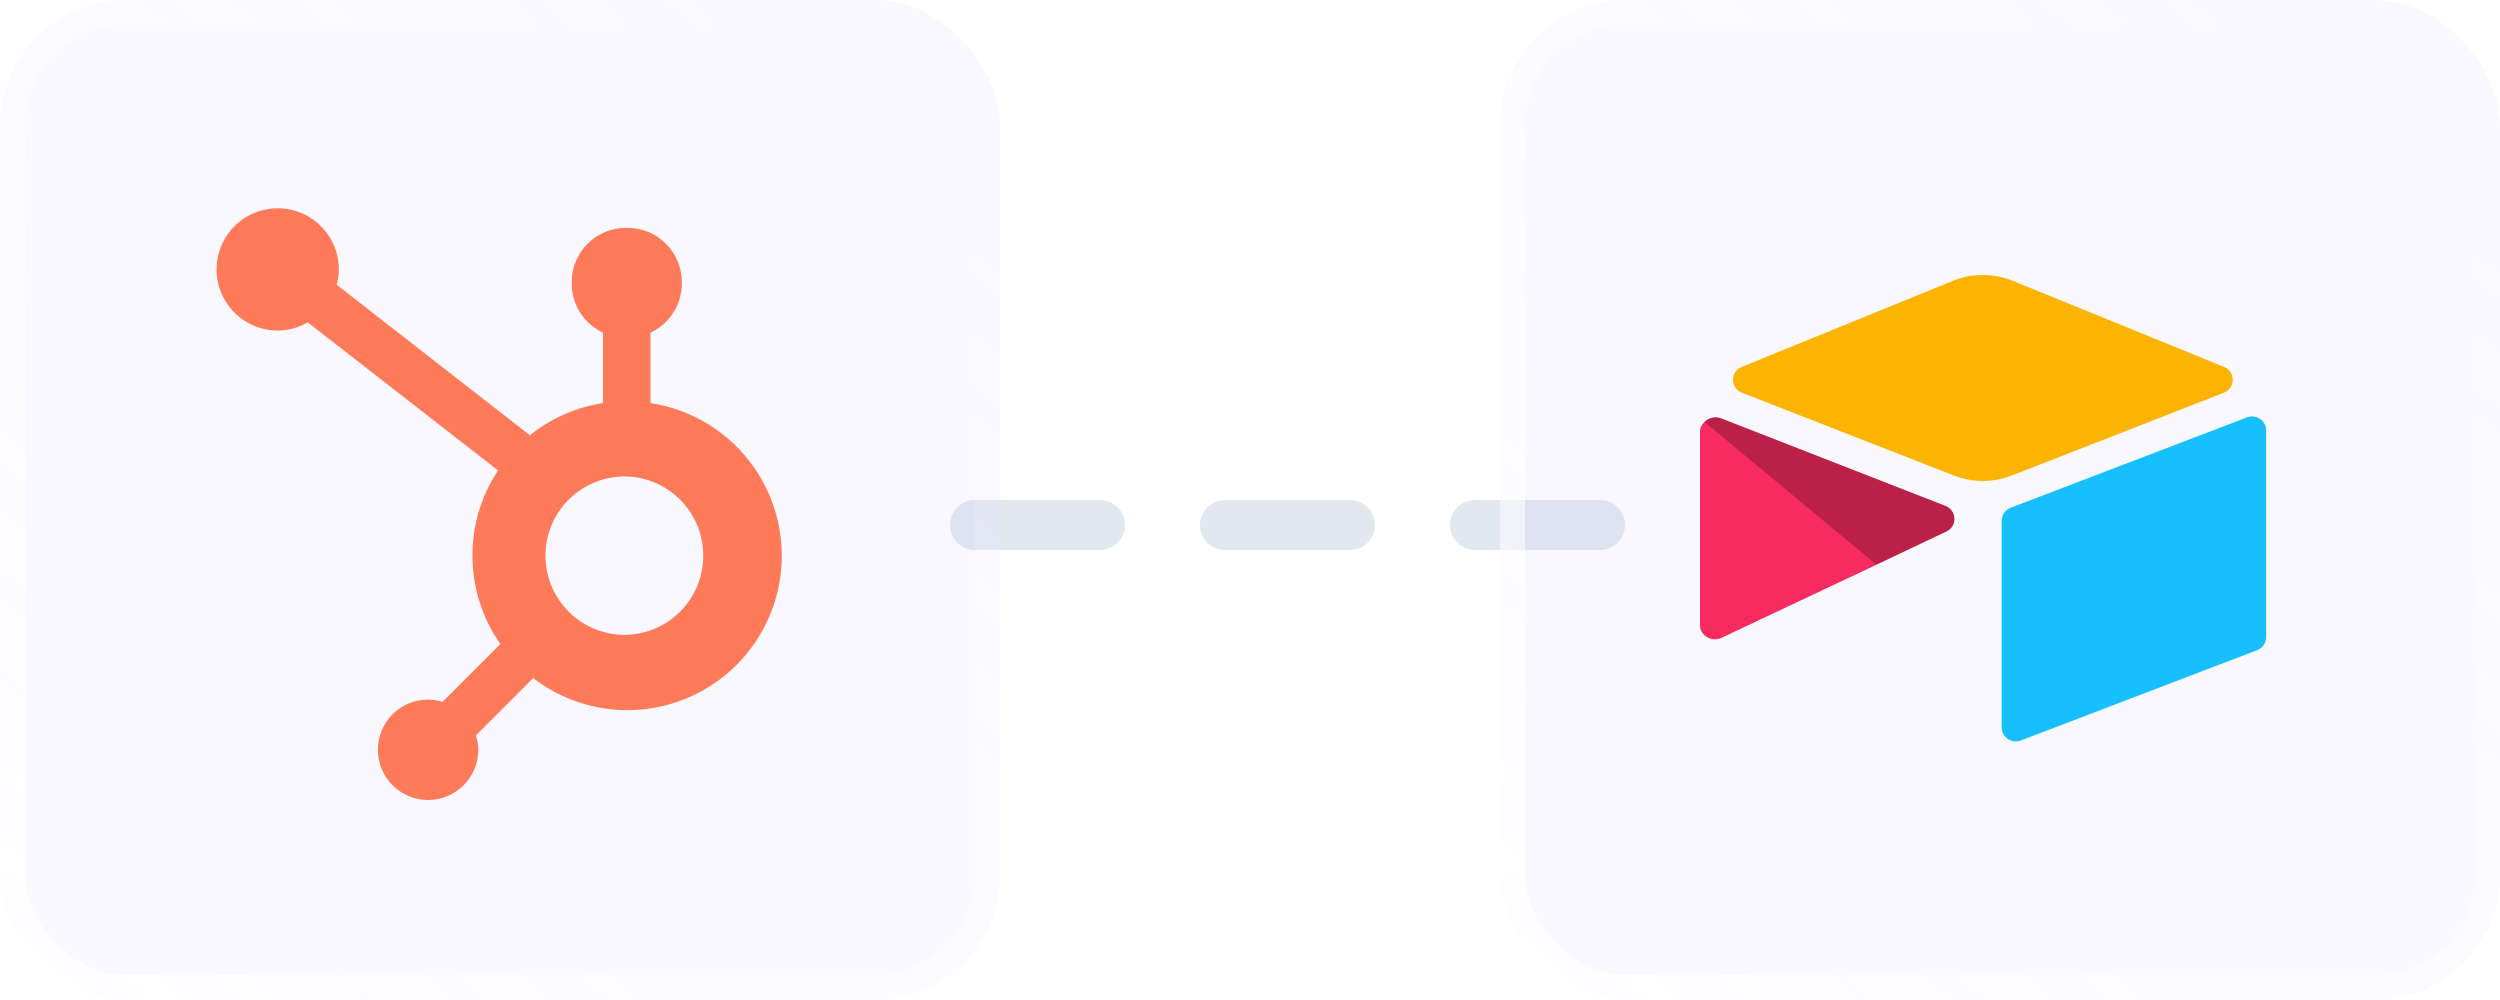 <svg width="100" height="40" viewBox="0 0 100 40" fill="none" xmlns="http://www.w3.org/2000/svg">
<line x1="64" y1="21" x2="35" y2="21" stroke="#E2E8F0" stroke-width="2" stroke-linecap="round" stroke-dasharray="5 5"/>
<g filter="url(#filter0_b_3512_970)">
<rect width="40" height="40" rx="5" fill="#BFB5FF" fill-opacity="0.1"/>
<rect x="0.5" y="0.5" width="39" height="39" rx="4.5" stroke="url(#paint0_linear_3512_970)"/>
</g>
<g clip-path="url(#clip0_3512_970)">
<path d="M26.022 16.124V13.306C26.394 13.132 26.71 12.855 26.931 12.509C27.153 12.163 27.271 11.761 27.273 11.35V11.285C27.273 10.086 26.302 9.114 25.103 9.114H25.038C23.839 9.114 22.868 10.086 22.868 11.285V11.35C22.869 11.761 22.988 12.163 23.21 12.509C23.431 12.855 23.747 13.132 24.119 13.306V16.124C23.049 16.288 22.04 16.732 21.197 17.411L13.467 11.39C13.522 11.191 13.55 10.987 13.554 10.781C13.555 10.297 13.412 9.824 13.144 9.422C12.876 9.019 12.495 8.705 12.048 8.519C11.602 8.333 11.11 8.284 10.635 8.377C10.161 8.471 9.725 8.703 9.382 9.044C9.039 9.386 8.806 9.821 8.711 10.296C8.616 10.77 8.663 11.262 8.848 11.709C9.032 12.156 9.345 12.539 9.747 12.808C10.149 13.077 10.621 13.221 11.105 13.222C11.528 13.22 11.944 13.107 12.309 12.894L19.921 18.817C18.522 20.931 18.559 23.687 20.015 25.762L17.7 28.078C17.513 28.018 17.318 27.986 17.122 27.983C16.013 27.984 15.115 28.884 15.115 29.992C15.116 31.101 16.014 32 17.123 32C18.232 32 19.131 31.102 19.132 29.993C19.129 29.797 19.097 29.602 19.037 29.415L21.328 27.124C23.374 28.699 26.185 28.835 28.373 27.464C30.562 26.093 31.667 23.505 31.142 20.976C30.618 18.447 28.575 16.512 26.022 16.124ZM25.073 25.394C24.649 25.406 24.228 25.332 23.834 25.178C23.44 25.024 23.08 24.793 22.777 24.497C22.474 24.202 22.233 23.849 22.068 23.459C21.904 23.069 21.819 22.65 21.819 22.227C21.819 21.804 21.904 21.385 22.068 20.995C22.233 20.605 22.474 20.252 22.777 19.956C23.08 19.661 23.44 19.43 23.834 19.276C24.228 19.122 24.649 19.048 25.073 19.059C26.778 19.119 28.129 20.518 28.13 22.225C28.131 23.931 26.781 25.331 25.076 25.393" fill="#FF7A59"/>
</g>
<g filter="url(#filter1_b_3512_970)">
<rect x="60" width="40" height="40" rx="5" fill="#BFB5FF" fill-opacity="0.1"/>
<rect x="60.5" y="0.5" width="39" height="39" rx="4.5" stroke="url(#paint1_linear_3512_970)"/>
</g>
<g clip-path="url(#clip1_3512_970)">
<path d="M78.112 11.236L69.669 14.676C69.2 14.867 69.204 15.524 69.677 15.709L78.155 19.02C78.9 19.311 79.73 19.311 80.474 19.02L88.953 15.709C89.425 15.524 89.43 14.868 88.96 14.676L80.518 11.235C79.747 10.921 78.882 10.921 78.112 11.235" fill="#FCB400"/>
<path d="M80.067 20.828V29.099C80.067 29.493 80.47 29.762 80.841 29.617L90.288 26.006C90.394 25.965 90.484 25.893 90.548 25.801C90.612 25.709 90.646 25.599 90.646 25.488V17.216C90.646 16.823 90.243 16.553 89.871 16.698L80.424 20.31C80.319 20.351 80.228 20.422 80.165 20.515C80.101 20.607 80.067 20.716 80.067 20.828Z" fill="#18BFFF"/>
<path d="M77.861 21.255L75.057 22.588L74.772 22.723L68.854 25.516C68.479 25.694 68 25.425 68 25.015V17.251C68 17.103 68.077 16.974 68.181 16.878C68.224 16.836 68.272 16.801 68.324 16.772C68.466 16.689 68.667 16.666 68.839 16.733L77.814 20.235C78.27 20.413 78.306 21.043 77.861 21.255Z" fill="#F82B60"/>
<path d="M77.861 21.255L75.057 22.588L68.181 16.878C68.224 16.836 68.272 16.801 68.325 16.772C68.466 16.689 68.668 16.666 68.839 16.733L77.814 20.235C78.27 20.413 78.306 21.043 77.861 21.255Z" fill="black" fill-opacity="0.25"/>
</g>
<defs>
<filter id="filter0_b_3512_970" x="-12.308" y="-12.308" width="64.615" height="64.615" filterUnits="userSpaceOnUse" color-interpolation-filters="sRGB">
<feFlood flood-opacity="0" result="BackgroundImageFix"/>
<feGaussianBlur in="BackgroundImageFix" stdDeviation="6.154"/>
<feComposite in2="SourceAlpha" operator="in" result="effect1_backgroundBlur_3512_970"/>
<feBlend mode="normal" in="SourceGraphic" in2="effect1_backgroundBlur_3512_970" result="shape"/>
</filter>
<filter id="filter1_b_3512_970" x="47.692" y="-12.308" width="64.615" height="64.615" filterUnits="userSpaceOnUse" color-interpolation-filters="sRGB">
<feFlood flood-opacity="0" result="BackgroundImageFix"/>
<feGaussianBlur in="BackgroundImageFix" stdDeviation="6.154"/>
<feComposite in2="SourceAlpha" operator="in" result="effect1_backgroundBlur_3512_970"/>
<feBlend mode="normal" in="SourceGraphic" in2="effect1_backgroundBlur_3512_970" result="shape"/>
</filter>
<linearGradient id="paint0_linear_3512_970" x1="-5" y1="50" x2="35" y2="5" gradientUnits="userSpaceOnUse">
<stop stop-color="white"/>
<stop offset="1" stop-color="white" stop-opacity="0"/>
</linearGradient>
<linearGradient id="paint1_linear_3512_970" x1="55" y1="50" x2="95" y2="5" gradientUnits="userSpaceOnUse">
<stop stop-color="white"/>
<stop offset="1" stop-color="white" stop-opacity="0"/>
</linearGradient>
<clipPath id="clip0_3512_970">
<rect width="24" height="24" fill="white" transform="translate(8 8)"/>
</clipPath>
<clipPath id="clip1_3512_970">
<rect width="24" height="18.909" fill="white" transform="translate(68 11)"/>
</clipPath>
</defs>
</svg>
